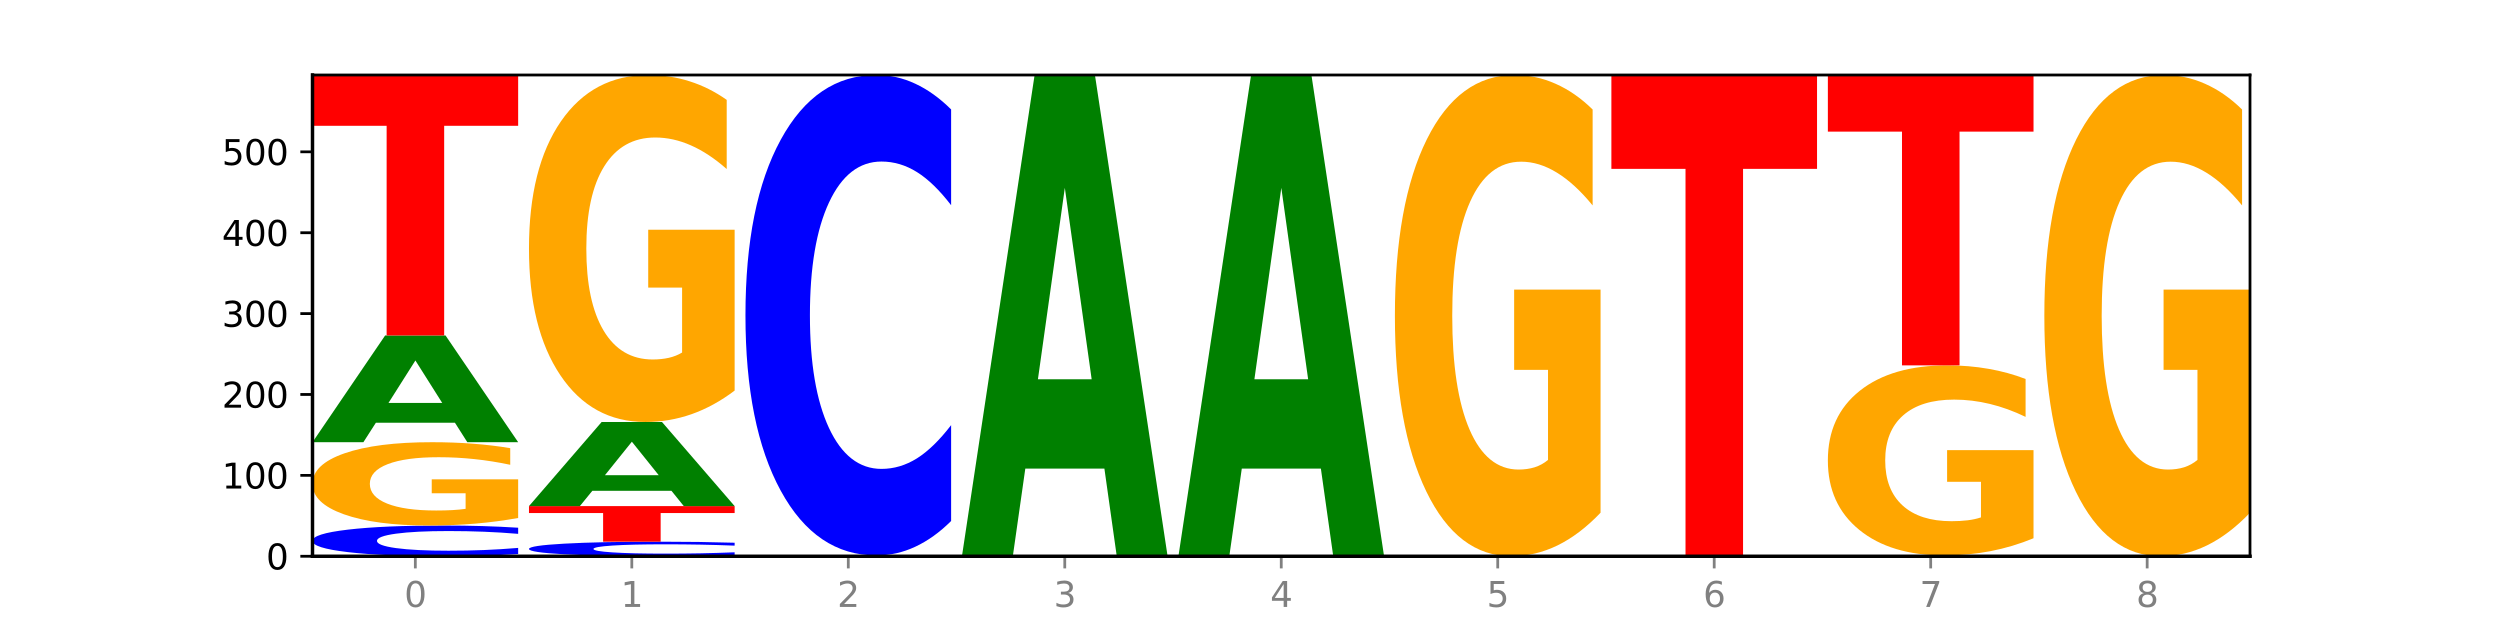 <?xml version="1.0" encoding="utf-8" standalone="no"?>
<!DOCTYPE svg PUBLIC "-//W3C//DTD SVG 1.1//EN"
  "http://www.w3.org/Graphics/SVG/1.1/DTD/svg11.dtd">
<svg xmlns:xlink="http://www.w3.org/1999/xlink" width="720pt" height="180pt" viewBox="0 0 720 180" xmlns="http://www.w3.org/2000/svg" version="1.1">
 <defs>
  <style type="text/css">*{stroke-linejoin: round; stroke-linecap: butt}</style>
 </defs>
 <g id="figure_1">
  <g id="patch_1">
   <path d="M 0 180 
L 720 180 
L 720 0 
L 0 0 
z
" style="fill: #ffffff"/>
  </g>
  <g id="axes_1">
   <g id="patch_2">
    <path d="M 90 160.2 
L 648 160.2 
L 648 21.6 
L 90 21.6 
z
" style="fill: #ffffff"/>
   </g>
   <g id="line2d_1">
    <path d="M 90 160.2 
L 648 160.2 
" clip-path="url(#pef5a72562c)" style="fill: none; stroke: #000000; stroke-width: 0.5; stroke-linecap: square"/>
   </g>
   <g id="patch_3">
    <path d="M 149.229 159.566 
Q 144.275 159.88 138.917 160.039 
Q 133.56 160.2 127.725 160.2 
Q 110.325 160.2 100.163 159.008 
Q 90 157.816 90 155.777 
Q 90 153.731 100.163 152.54 
Q 110.325 151.348 127.725 151.348 
Q 133.56 151.348 138.917 151.509 
Q 144.275 151.668 149.229 151.983 
L 149.229 153.747 
Q 144.23 153.33 139.38 153.137 
Q 134.53 152.943 129.173 152.943 
Q 119.562 152.943 114.056 153.698 
Q 108.564 154.451 108.564 155.777 
Q 108.564 157.097 114.056 157.852 
Q 119.562 158.606 129.173 158.606 
Q 134.53 158.606 139.38 158.412 
Q 144.23 158.216 149.229 157.799 
L 149.229 159.566 
z
" clip-path="url(#pef5a72562c)" style="fill: #0000ff"/>
   </g>
   <g id="patch_4">
    <path d="M 149.229 149.177 
Q 143.256 150.263 136.831 150.808 
Q 130.406 151.348 123.557 151.348 
Q 108.079 151.348 99.04 148.117 
Q 90 144.885 90 139.359 
Q 90 133.769 99.199 130.562 
Q 108.411 127.355 124.433 127.355 
Q 130.605 127.355 136.26 127.791 
Q 141.928 128.223 146.946 129.075 
L 146.946 133.858 
Q 141.769 132.763 136.645 132.222 
Q 131.521 131.677 126.371 131.677 
Q 116.84 131.677 111.677 133.669 
Q 106.513 135.657 106.513 139.359 
Q 106.513 143.027 111.491 145.029 
Q 116.469 147.026 125.628 147.026 
Q 128.123 147.026 130.26 146.912 
Q 132.397 146.793 134.097 146.546 
L 134.097 142.055 
L 124.34 142.055 
L 124.34 138.056 
L 149.229 138.056 
L 149.229 149.177 
z
" clip-path="url(#pef5a72562c)" style="fill: #ffa600"/>
   </g>
   <g id="patch_5">
    <path d="M 131.028 121.754 
L 108.249 121.754 
L 104.653 127.355 
L 90 127.355 
L 110.926 96.607 
L 128.303 96.607 
L 149.229 127.355 
L 134.588 127.355 
L 131.028 121.754 
z
M 111.882 116.047 
L 127.359 116.047 
L 119.633 103.816 
L 111.882 116.047 
z
" clip-path="url(#pef5a72562c)" style="fill: #008000"/>
   </g>
   <g id="patch_6">
    <path d="M 90 21.6 
L 149.229 21.6 
L 149.229 36.228 
L 127.92 36.228 
L 127.92 96.607 
L 111.35 96.607 
L 111.35 36.228 
L 90 36.228 
L 90 21.6 
z
" clip-path="url(#pef5a72562c)" style="fill: #ff0000"/>
   </g>
   <g id="patch_7">
    <path d="M 211.575 159.899 
Q 206.621 160.048 201.264 160.124 
Q 195.906 160.2 190.071 160.2 
Q 172.671 160.2 162.509 159.635 
Q 152.346 159.071 152.346 158.105 
Q 152.346 157.136 162.509 156.572 
Q 172.671 156.007 190.071 156.007 
Q 195.906 156.007 201.264 156.083 
Q 206.621 156.159 211.575 156.308 
L 211.575 157.143 
Q 206.576 156.946 201.726 156.854 
Q 196.876 156.762 191.519 156.762 
Q 181.909 156.762 176.402 157.12 
Q 170.91 157.477 170.91 158.105 
Q 170.91 158.73 176.402 159.088 
Q 181.909 159.445 191.519 159.445 
Q 196.876 159.445 201.726 159.353 
Q 206.576 159.26 211.575 159.063 
L 211.575 159.899 
z
" clip-path="url(#pef5a72562c)" style="fill: #0000ff"/>
   </g>
   <g id="patch_8">
    <path d="M 152.346 145.758 
L 211.575 145.758 
L 211.575 147.757 
L 190.267 147.757 
L 190.267 156.007 
L 173.696 156.007 
L 173.696 147.757 
L 152.346 147.757 
L 152.346 145.758 
z
" clip-path="url(#pef5a72562c)" style="fill: #ff0000"/>
   </g>
   <g id="patch_9">
    <path d="M 193.374 141.344 
L 170.596 141.344 
L 166.999 145.758 
L 152.346 145.758 
L 173.272 121.532 
L 190.65 121.532 
L 211.575 145.758 
L 196.935 145.758 
L 193.374 141.344 
z
M 174.229 136.848 
L 189.705 136.848 
L 181.979 127.212 
L 174.229 136.848 
z
" clip-path="url(#pef5a72562c)" style="fill: #008000"/>
   </g>
   <g id="patch_10">
    <path d="M 211.575 112.49 
Q 205.602 117.011 199.177 119.282 
Q 192.753 121.532 185.903 121.532 
Q 170.426 121.532 161.386 108.073 
Q 152.346 94.614 152.346 71.597 
Q 152.346 48.312 161.545 34.956 
Q 170.758 21.6 186.779 21.6 
Q 192.952 21.6 198.607 23.417 
Q 204.275 25.212 209.292 28.763 
L 209.292 48.683 
Q 204.115 44.121 198.992 41.871 
Q 193.868 39.601 188.717 39.601 
Q 179.187 39.601 174.023 47.899 
Q 168.859 56.177 168.859 71.597 
Q 168.859 86.873 173.837 95.212 
Q 178.815 103.531 187.974 103.531 
Q 190.47 103.531 192.607 103.056 
Q 194.744 102.561 196.443 101.529 
L 196.443 82.827 
L 186.686 82.827 
L 186.686 66.168 
L 211.575 66.168 
L 211.575 112.49 
z
" clip-path="url(#pef5a72562c)" style="fill: #ffa600"/>
   </g>
   <g id="patch_11">
    <path d="M 255.721 160.158 
L 232.942 160.158 
L 229.346 160.2 
L 214.693 160.2 
L 235.618 159.967 
L 252.996 159.967 
L 273.922 160.2 
L 259.281 160.2 
L 255.721 160.158 
z
M 236.575 160.114 
L 252.051 160.114 
L 244.325 160.022 
L 236.575 160.114 
z
" clip-path="url(#pef5a72562c)" style="fill: #008000"/>
   </g>
   <g id="patch_12">
    <path d="M 273.922 150.049 
Q 268.967 154.965 263.61 157.452 
Q 258.253 159.967 252.418 159.967 
Q 235.018 159.967 224.855 141.331 
Q 214.693 122.696 214.693 90.826 
Q 214.693 58.843 224.855 40.236 
Q 235.018 21.6 252.418 21.6 
Q 258.253 21.6 263.61 24.115 
Q 268.967 26.602 273.922 31.518 
L 273.922 59.1 
Q 268.923 52.583 264.073 49.554 
Q 259.223 46.524 253.865 46.524 
Q 244.255 46.524 238.748 58.328 
Q 233.257 70.104 233.257 90.826 
Q 233.257 111.463 238.748 123.267 
Q 244.255 135.043 253.865 135.043 
Q 259.223 135.043 264.073 132.014 
Q 268.923 128.955 273.922 122.438 
L 273.922 150.049 
z
" clip-path="url(#pef5a72562c)" style="fill: #0000ff"/>
   </g>
   <g id="patch_13">
    <path d="M 318.067 134.951 
L 295.289 134.951 
L 291.692 160.2 
L 277.039 160.2 
L 297.965 21.6 
L 315.342 21.6 
L 336.268 160.2 
L 321.627 160.2 
L 318.067 134.951 
z
M 298.922 109.228 
L 314.398 109.228 
L 306.672 54.096 
L 298.922 109.228 
z
" clip-path="url(#pef5a72562c)" style="fill: #008000"/>
   </g>
   <g id="patch_14">
    <path d="M 380.413 134.951 
L 357.635 134.951 
L 354.038 160.2 
L 339.385 160.2 
L 360.311 21.6 
L 377.689 21.6 
L 398.615 160.2 
L 383.974 160.2 
L 380.413 134.951 
z
M 361.268 109.228 
L 376.744 109.228 
L 369.018 54.096 
L 361.268 109.228 
z
" clip-path="url(#pef5a72562c)" style="fill: #008000"/>
   </g>
   <g id="patch_15">
    <path d="M 460.961 147.66 
Q 454.988 153.93 448.563 157.079 
Q 442.138 160.2 435.289 160.2 
Q 419.811 160.2 410.772 141.533 
Q 401.732 122.866 401.732 90.943 
Q 401.732 58.648 410.931 40.124 
Q 420.143 21.6 436.165 21.6 
Q 442.337 21.6 447.992 24.119 
Q 453.66 26.61 458.678 31.535 
L 458.678 59.163 
Q 453.501 52.836 448.377 49.715 
Q 443.253 46.566 438.103 46.566 
Q 428.572 46.566 423.408 58.075 
Q 418.245 69.556 418.245 90.943 
Q 418.245 112.129 423.223 123.696 
Q 428.2 135.234 437.36 135.234 
Q 439.855 135.234 441.992 134.576 
Q 444.129 133.889 445.828 132.457 
L 445.828 106.518 
L 436.072 106.518 
L 436.072 83.413 
L 460.961 83.413 
L 460.961 147.66 
z
" clip-path="url(#pef5a72562c)" style="fill: #ffa600"/>
   </g>
   <g id="patch_16">
    <path d="M 464.078 21.6 
L 523.307 21.6 
L 523.307 48.631 
L 501.999 48.631 
L 501.999 160.2 
L 485.428 160.2 
L 485.428 48.631 
L 464.078 48.631 
L 464.078 21.6 
z
" clip-path="url(#pef5a72562c)" style="fill: #ff0000"/>
   </g>
   <g id="patch_17">
    <path d="M 567.453 160.158 
L 544.674 160.158 
L 541.077 160.2 
L 526.425 160.2 
L 547.35 159.967 
L 564.728 159.967 
L 585.654 160.2 
L 571.013 160.2 
L 567.453 160.158 
z
M 548.307 160.114 
L 563.783 160.114 
L 556.057 160.022 
L 548.307 160.114 
z
" clip-path="url(#pef5a72562c)" style="fill: #008000"/>
   </g>
   <g id="patch_18">
    <path d="M 585.654 155.014 
Q 579.68 157.491 573.256 158.735 
Q 566.831 159.967 559.982 159.967 
Q 544.504 159.967 535.464 152.594 
Q 526.425 145.222 526.425 132.613 
Q 526.425 119.858 535.624 112.542 
Q 544.836 105.226 560.858 105.226 
Q 567.03 105.226 572.685 106.221 
Q 578.353 107.205 583.37 109.15 
L 583.37 120.062 
Q 578.194 117.563 573.07 116.33 
Q 567.946 115.086 562.796 115.086 
Q 553.265 115.086 548.101 119.632 
Q 542.938 124.166 542.938 132.613 
Q 542.938 140.981 547.915 145.55 
Q 552.893 150.107 562.052 150.107 
Q 564.548 150.107 566.685 149.847 
Q 568.822 149.575 570.521 149.01 
L 570.521 138.765 
L 560.765 138.765 
L 560.765 129.639 
L 585.654 129.639 
L 585.654 155.014 
z
" clip-path="url(#pef5a72562c)" style="fill: #ffa600"/>
   </g>
   <g id="patch_19">
    <path d="M 526.425 21.6 
L 585.654 21.6 
L 585.654 37.909 
L 564.345 37.909 
L 564.345 105.226 
L 547.775 105.226 
L 547.775 37.909 
L 526.425 37.909 
L 526.425 21.6 
z
" clip-path="url(#pef5a72562c)" style="fill: #ff0000"/>
   </g>
   <g id="patch_20">
    <path d="M 648 147.66 
Q 642.027 153.93 635.602 157.079 
Q 629.177 160.2 622.328 160.2 
Q 606.85 160.2 597.811 141.533 
Q 588.771 122.866 588.771 90.943 
Q 588.771 58.648 597.97 40.124 
Q 607.182 21.6 623.204 21.6 
Q 629.376 21.6 635.031 24.119 
Q 640.699 26.61 645.717 31.535 
L 645.717 59.163 
Q 640.54 52.836 635.416 49.715 
Q 630.292 46.566 625.142 46.566 
Q 615.611 46.566 610.448 58.075 
Q 605.284 69.556 605.284 90.943 
Q 605.284 112.129 610.262 123.696 
Q 615.24 135.234 624.399 135.234 
Q 626.894 135.234 629.031 134.576 
Q 631.168 133.889 632.868 132.457 
L 632.868 106.518 
L 623.111 106.518 
L 623.111 83.413 
L 648 83.413 
L 648 147.66 
z
" clip-path="url(#pef5a72562c)" style="fill: #ffa600"/>
   </g>
   <g id="matplotlib.axis_1">
    <g id="xtick_1">
     <g id="line2d_2">
      <defs>
       <path id="mf5e06d50d7" d="M 0 0 
L 0 3.5 
" style="stroke: #808080; stroke-width: 0.8"/>
      </defs>
      <g>
       <use xlink:href="#mf5e06d50d7" x="119.615" y="160.2" style="fill: #808080; stroke: #808080; stroke-width: 0.8"/>
      </g>
     </g>
     <g id="text_1">
      <!-- 0 -->
      <g style="fill: #808080" transform="translate(116.433 174.798) scale(0.1 -0.1)">
       <defs>
        <path id="DejaVuSans-30" d="M 2034 4250 
Q 1547 4250 1301 3770 
Q 1056 3291 1056 2328 
Q 1056 1369 1301 889 
Q 1547 409 2034 409 
Q 2525 409 2770 889 
Q 3016 1369 3016 2328 
Q 3016 3291 2770 3770 
Q 2525 4250 2034 4250 
z
M 2034 4750 
Q 2819 4750 3233 4129 
Q 3647 3509 3647 2328 
Q 3647 1150 3233 529 
Q 2819 -91 2034 -91 
Q 1250 -91 836 529 
Q 422 1150 422 2328 
Q 422 3509 836 4129 
Q 1250 4750 2034 4750 
z
" transform="scale(0.016)"/>
       </defs>
       <use xlink:href="#DejaVuSans-30"/>
      </g>
     </g>
    </g>
    <g id="xtick_2">
     <g id="line2d_3">
      <g>
       <use xlink:href="#mf5e06d50d7" x="181.961" y="160.2" style="fill: #808080; stroke: #808080; stroke-width: 0.8"/>
      </g>
     </g>
     <g id="text_2">
      <!-- 1 -->
      <g style="fill: #808080" transform="translate(178.78 174.798) scale(0.1 -0.1)">
       <defs>
        <path id="DejaVuSans-31" d="M 794 531 
L 1825 531 
L 1825 4091 
L 703 3866 
L 703 4441 
L 1819 4666 
L 2450 4666 
L 2450 531 
L 3481 531 
L 3481 0 
L 794 0 
L 794 531 
z
" transform="scale(0.016)"/>
       </defs>
       <use xlink:href="#DejaVuSans-31"/>
      </g>
     </g>
    </g>
    <g id="xtick_3">
     <g id="line2d_4">
      <g>
       <use xlink:href="#mf5e06d50d7" x="244.307" y="160.2" style="fill: #808080; stroke: #808080; stroke-width: 0.8"/>
      </g>
     </g>
     <g id="text_3">
      <!-- 2 -->
      <g style="fill: #808080" transform="translate(241.126 174.798) scale(0.1 -0.1)">
       <defs>
        <path id="DejaVuSans-32" d="M 1228 531 
L 3431 531 
L 3431 0 
L 469 0 
L 469 531 
Q 828 903 1448 1529 
Q 2069 2156 2228 2338 
Q 2531 2678 2651 2914 
Q 2772 3150 2772 3378 
Q 2772 3750 2511 3984 
Q 2250 4219 1831 4219 
Q 1534 4219 1204 4116 
Q 875 4013 500 3803 
L 500 4441 
Q 881 4594 1212 4672 
Q 1544 4750 1819 4750 
Q 2544 4750 2975 4387 
Q 3406 4025 3406 3419 
Q 3406 3131 3298 2873 
Q 3191 2616 2906 2266 
Q 2828 2175 2409 1742 
Q 1991 1309 1228 531 
z
" transform="scale(0.016)"/>
       </defs>
       <use xlink:href="#DejaVuSans-32"/>
      </g>
     </g>
    </g>
    <g id="xtick_4">
     <g id="line2d_5">
      <g>
       <use xlink:href="#mf5e06d50d7" x="306.654" y="160.2" style="fill: #808080; stroke: #808080; stroke-width: 0.8"/>
      </g>
     </g>
     <g id="text_4">
      <!-- 3 -->
      <g style="fill: #808080" transform="translate(303.472 174.798) scale(0.1 -0.1)">
       <defs>
        <path id="DejaVuSans-33" d="M 2597 2516 
Q 3050 2419 3304 2112 
Q 3559 1806 3559 1356 
Q 3559 666 3084 287 
Q 2609 -91 1734 -91 
Q 1441 -91 1130 -33 
Q 819 25 488 141 
L 488 750 
Q 750 597 1062 519 
Q 1375 441 1716 441 
Q 2309 441 2620 675 
Q 2931 909 2931 1356 
Q 2931 1769 2642 2001 
Q 2353 2234 1838 2234 
L 1294 2234 
L 1294 2753 
L 1863 2753 
Q 2328 2753 2575 2939 
Q 2822 3125 2822 3475 
Q 2822 3834 2567 4026 
Q 2313 4219 1838 4219 
Q 1578 4219 1281 4162 
Q 984 4106 628 3988 
L 628 4550 
Q 988 4650 1302 4700 
Q 1616 4750 1894 4750 
Q 2613 4750 3031 4423 
Q 3450 4097 3450 3541 
Q 3450 3153 3228 2886 
Q 3006 2619 2597 2516 
z
" transform="scale(0.016)"/>
       </defs>
       <use xlink:href="#DejaVuSans-33"/>
      </g>
     </g>
    </g>
    <g id="xtick_5">
     <g id="line2d_6">
      <g>
       <use xlink:href="#mf5e06d50d7" x="369" y="160.2" style="fill: #808080; stroke: #808080; stroke-width: 0.8"/>
      </g>
     </g>
     <g id="text_5">
      <!-- 4 -->
      <g style="fill: #808080" transform="translate(365.819 174.798) scale(0.1 -0.1)">
       <defs>
        <path id="DejaVuSans-34" d="M 2419 4116 
L 825 1625 
L 2419 1625 
L 2419 4116 
z
M 2253 4666 
L 3047 4666 
L 3047 1625 
L 3713 1625 
L 3713 1100 
L 3047 1100 
L 3047 0 
L 2419 0 
L 2419 1100 
L 313 1100 
L 313 1709 
L 2253 4666 
z
" transform="scale(0.016)"/>
       </defs>
       <use xlink:href="#DejaVuSans-34"/>
      </g>
     </g>
    </g>
    <g id="xtick_6">
     <g id="line2d_7">
      <g>
       <use xlink:href="#mf5e06d50d7" x="431.346" y="160.2" style="fill: #808080; stroke: #808080; stroke-width: 0.8"/>
      </g>
     </g>
     <g id="text_6">
      <!-- 5 -->
      <g style="fill: #808080" transform="translate(428.165 174.798) scale(0.1 -0.1)">
       <defs>
        <path id="DejaVuSans-35" d="M 691 4666 
L 3169 4666 
L 3169 4134 
L 1269 4134 
L 1269 2991 
Q 1406 3038 1543 3061 
Q 1681 3084 1819 3084 
Q 2600 3084 3056 2656 
Q 3513 2228 3513 1497 
Q 3513 744 3044 326 
Q 2575 -91 1722 -91 
Q 1428 -91 1123 -41 
Q 819 9 494 109 
L 494 744 
Q 775 591 1075 516 
Q 1375 441 1709 441 
Q 2250 441 2565 725 
Q 2881 1009 2881 1497 
Q 2881 1984 2565 2268 
Q 2250 2553 1709 2553 
Q 1456 2553 1204 2497 
Q 953 2441 691 2322 
L 691 4666 
z
" transform="scale(0.016)"/>
       </defs>
       <use xlink:href="#DejaVuSans-35"/>
      </g>
     </g>
    </g>
    <g id="xtick_7">
     <g id="line2d_8">
      <g>
       <use xlink:href="#mf5e06d50d7" x="493.693" y="160.2" style="fill: #808080; stroke: #808080; stroke-width: 0.8"/>
      </g>
     </g>
     <g id="text_7">
      <!-- 6 -->
      <g style="fill: #808080" transform="translate(490.511 174.798) scale(0.1 -0.1)">
       <defs>
        <path id="DejaVuSans-36" d="M 2113 2584 
Q 1688 2584 1439 2293 
Q 1191 2003 1191 1497 
Q 1191 994 1439 701 
Q 1688 409 2113 409 
Q 2538 409 2786 701 
Q 3034 994 3034 1497 
Q 3034 2003 2786 2293 
Q 2538 2584 2113 2584 
z
M 3366 4563 
L 3366 3988 
Q 3128 4100 2886 4159 
Q 2644 4219 2406 4219 
Q 1781 4219 1451 3797 
Q 1122 3375 1075 2522 
Q 1259 2794 1537 2939 
Q 1816 3084 2150 3084 
Q 2853 3084 3261 2657 
Q 3669 2231 3669 1497 
Q 3669 778 3244 343 
Q 2819 -91 2113 -91 
Q 1303 -91 875 529 
Q 447 1150 447 2328 
Q 447 3434 972 4092 
Q 1497 4750 2381 4750 
Q 2619 4750 2861 4703 
Q 3103 4656 3366 4563 
z
" transform="scale(0.016)"/>
       </defs>
       <use xlink:href="#DejaVuSans-36"/>
      </g>
     </g>
    </g>
    <g id="xtick_8">
     <g id="line2d_9">
      <g>
       <use xlink:href="#mf5e06d50d7" x="556.039" y="160.2" style="fill: #808080; stroke: #808080; stroke-width: 0.8"/>
      </g>
     </g>
     <g id="text_8">
      <!-- 7 -->
      <g style="fill: #808080" transform="translate(552.858 174.798) scale(0.1 -0.1)">
       <defs>
        <path id="DejaVuSans-37" d="M 525 4666 
L 3525 4666 
L 3525 4397 
L 1831 0 
L 1172 0 
L 2766 4134 
L 525 4134 
L 525 4666 
z
" transform="scale(0.016)"/>
       </defs>
       <use xlink:href="#DejaVuSans-37"/>
      </g>
     </g>
    </g>
    <g id="xtick_9">
     <g id="line2d_10">
      <g>
       <use xlink:href="#mf5e06d50d7" x="618.385" y="160.2" style="fill: #808080; stroke: #808080; stroke-width: 0.8"/>
      </g>
     </g>
     <g id="text_9">
      <!-- 8 -->
      <g style="fill: #808080" transform="translate(615.204 174.798) scale(0.1 -0.1)">
       <defs>
        <path id="DejaVuSans-38" d="M 2034 2216 
Q 1584 2216 1326 1975 
Q 1069 1734 1069 1313 
Q 1069 891 1326 650 
Q 1584 409 2034 409 
Q 2484 409 2743 651 
Q 3003 894 3003 1313 
Q 3003 1734 2745 1975 
Q 2488 2216 2034 2216 
z
M 1403 2484 
Q 997 2584 770 2862 
Q 544 3141 544 3541 
Q 544 4100 942 4425 
Q 1341 4750 2034 4750 
Q 2731 4750 3128 4425 
Q 3525 4100 3525 3541 
Q 3525 3141 3298 2862 
Q 3072 2584 2669 2484 
Q 3125 2378 3379 2068 
Q 3634 1759 3634 1313 
Q 3634 634 3220 271 
Q 2806 -91 2034 -91 
Q 1263 -91 848 271 
Q 434 634 434 1313 
Q 434 1759 690 2068 
Q 947 2378 1403 2484 
z
M 1172 3481 
Q 1172 3119 1398 2916 
Q 1625 2713 2034 2713 
Q 2441 2713 2670 2916 
Q 2900 3119 2900 3481 
Q 2900 3844 2670 4047 
Q 2441 4250 2034 4250 
Q 1625 4250 1398 4047 
Q 1172 3844 1172 3481 
z
" transform="scale(0.016)"/>
       </defs>
       <use xlink:href="#DejaVuSans-38"/>
      </g>
     </g>
    </g>
   </g>
   <g id="matplotlib.axis_2">
    <g id="ytick_1">
     <g id="line2d_11">
      <defs>
       <path id="mb36f1be1fa" d="M 0 0 
L -3.5 0 
" style="stroke: #000000; stroke-width: 0.8"/>
      </defs>
      <g>
       <use xlink:href="#mb36f1be1fa" x="90" y="160.2" style="stroke: #000000; stroke-width: 0.8"/>
      </g>
     </g>
     <g id="text_10">
      <!-- 0 -->
      <g transform="translate(76.638 163.999) scale(0.1 -0.1)">
       <use xlink:href="#DejaVuSans-30"/>
      </g>
     </g>
    </g>
    <g id="ytick_2">
     <g id="line2d_12">
      <g>
       <use xlink:href="#mb36f1be1fa" x="90" y="136.906" style="stroke: #000000; stroke-width: 0.8"/>
      </g>
     </g>
     <g id="text_11">
      <!-- 100 -->
      <g transform="translate(63.913 140.705) scale(0.1 -0.1)">
       <use xlink:href="#DejaVuSans-31"/>
       <use xlink:href="#DejaVuSans-30" x="63.623"/>
       <use xlink:href="#DejaVuSans-30" x="127.246"/>
      </g>
     </g>
    </g>
    <g id="ytick_3">
     <g id="line2d_13">
      <g>
       <use xlink:href="#mb36f1be1fa" x="90" y="113.612" style="stroke: #000000; stroke-width: 0.8"/>
      </g>
     </g>
     <g id="text_12">
      <!-- 200 -->
      <g transform="translate(63.913 117.411) scale(0.1 -0.1)">
       <use xlink:href="#DejaVuSans-32"/>
       <use xlink:href="#DejaVuSans-30" x="63.623"/>
       <use xlink:href="#DejaVuSans-30" x="127.246"/>
      </g>
     </g>
    </g>
    <g id="ytick_4">
     <g id="line2d_14">
      <g>
       <use xlink:href="#mb36f1be1fa" x="90" y="90.318" style="stroke: #000000; stroke-width: 0.8"/>
      </g>
     </g>
     <g id="text_13">
      <!-- 300 -->
      <g transform="translate(63.913 94.117) scale(0.1 -0.1)">
       <use xlink:href="#DejaVuSans-33"/>
       <use xlink:href="#DejaVuSans-30" x="63.623"/>
       <use xlink:href="#DejaVuSans-30" x="127.246"/>
      </g>
     </g>
    </g>
    <g id="ytick_5">
     <g id="line2d_15">
      <g>
       <use xlink:href="#mb36f1be1fa" x="90" y="67.024" style="stroke: #000000; stroke-width: 0.8"/>
      </g>
     </g>
     <g id="text_14">
      <!-- 400 -->
      <g transform="translate(63.913 70.823) scale(0.1 -0.1)">
       <use xlink:href="#DejaVuSans-34"/>
       <use xlink:href="#DejaVuSans-30" x="63.623"/>
       <use xlink:href="#DejaVuSans-30" x="127.246"/>
      </g>
     </g>
    </g>
    <g id="ytick_6">
     <g id="line2d_16">
      <g>
       <use xlink:href="#mb36f1be1fa" x="90" y="43.729" style="stroke: #000000; stroke-width: 0.8"/>
      </g>
     </g>
     <g id="text_15">
      <!-- 500 -->
      <g transform="translate(63.913 47.529) scale(0.1 -0.1)">
       <use xlink:href="#DejaVuSans-35"/>
       <use xlink:href="#DejaVuSans-30" x="63.623"/>
       <use xlink:href="#DejaVuSans-30" x="127.246"/>
      </g>
     </g>
    </g>
   </g>
   <g id="patch_21">
    <path d="M 90 160.2 
L 90 21.6 
" style="fill: none; stroke: #000000; stroke-linejoin: miter; stroke-linecap: square"/>
   </g>
   <g id="patch_22">
    <path d="M 648 160.2 
L 648 21.6 
" style="fill: none; stroke: #000000; stroke-width: 0.8; stroke-linejoin: miter; stroke-linecap: square"/>
   </g>
   <g id="patch_23">
    <path d="M 90 160.2 
L 648 160.2 
" style="fill: none; stroke: #000000; stroke-linejoin: miter; stroke-linecap: square"/>
   </g>
   <g id="patch_24">
    <path d="M 90 21.6 
L 648 21.6 
" style="fill: none; stroke: #000000; stroke-width: 0.8; stroke-linejoin: miter; stroke-linecap: square"/>
   </g>
  </g>
 </g>
 <defs>
  <clipPath id="pef5a72562c">
   <rect x="90" y="21.6" width="558" height="138.6"/>
  </clipPath>
 </defs>
</svg>
